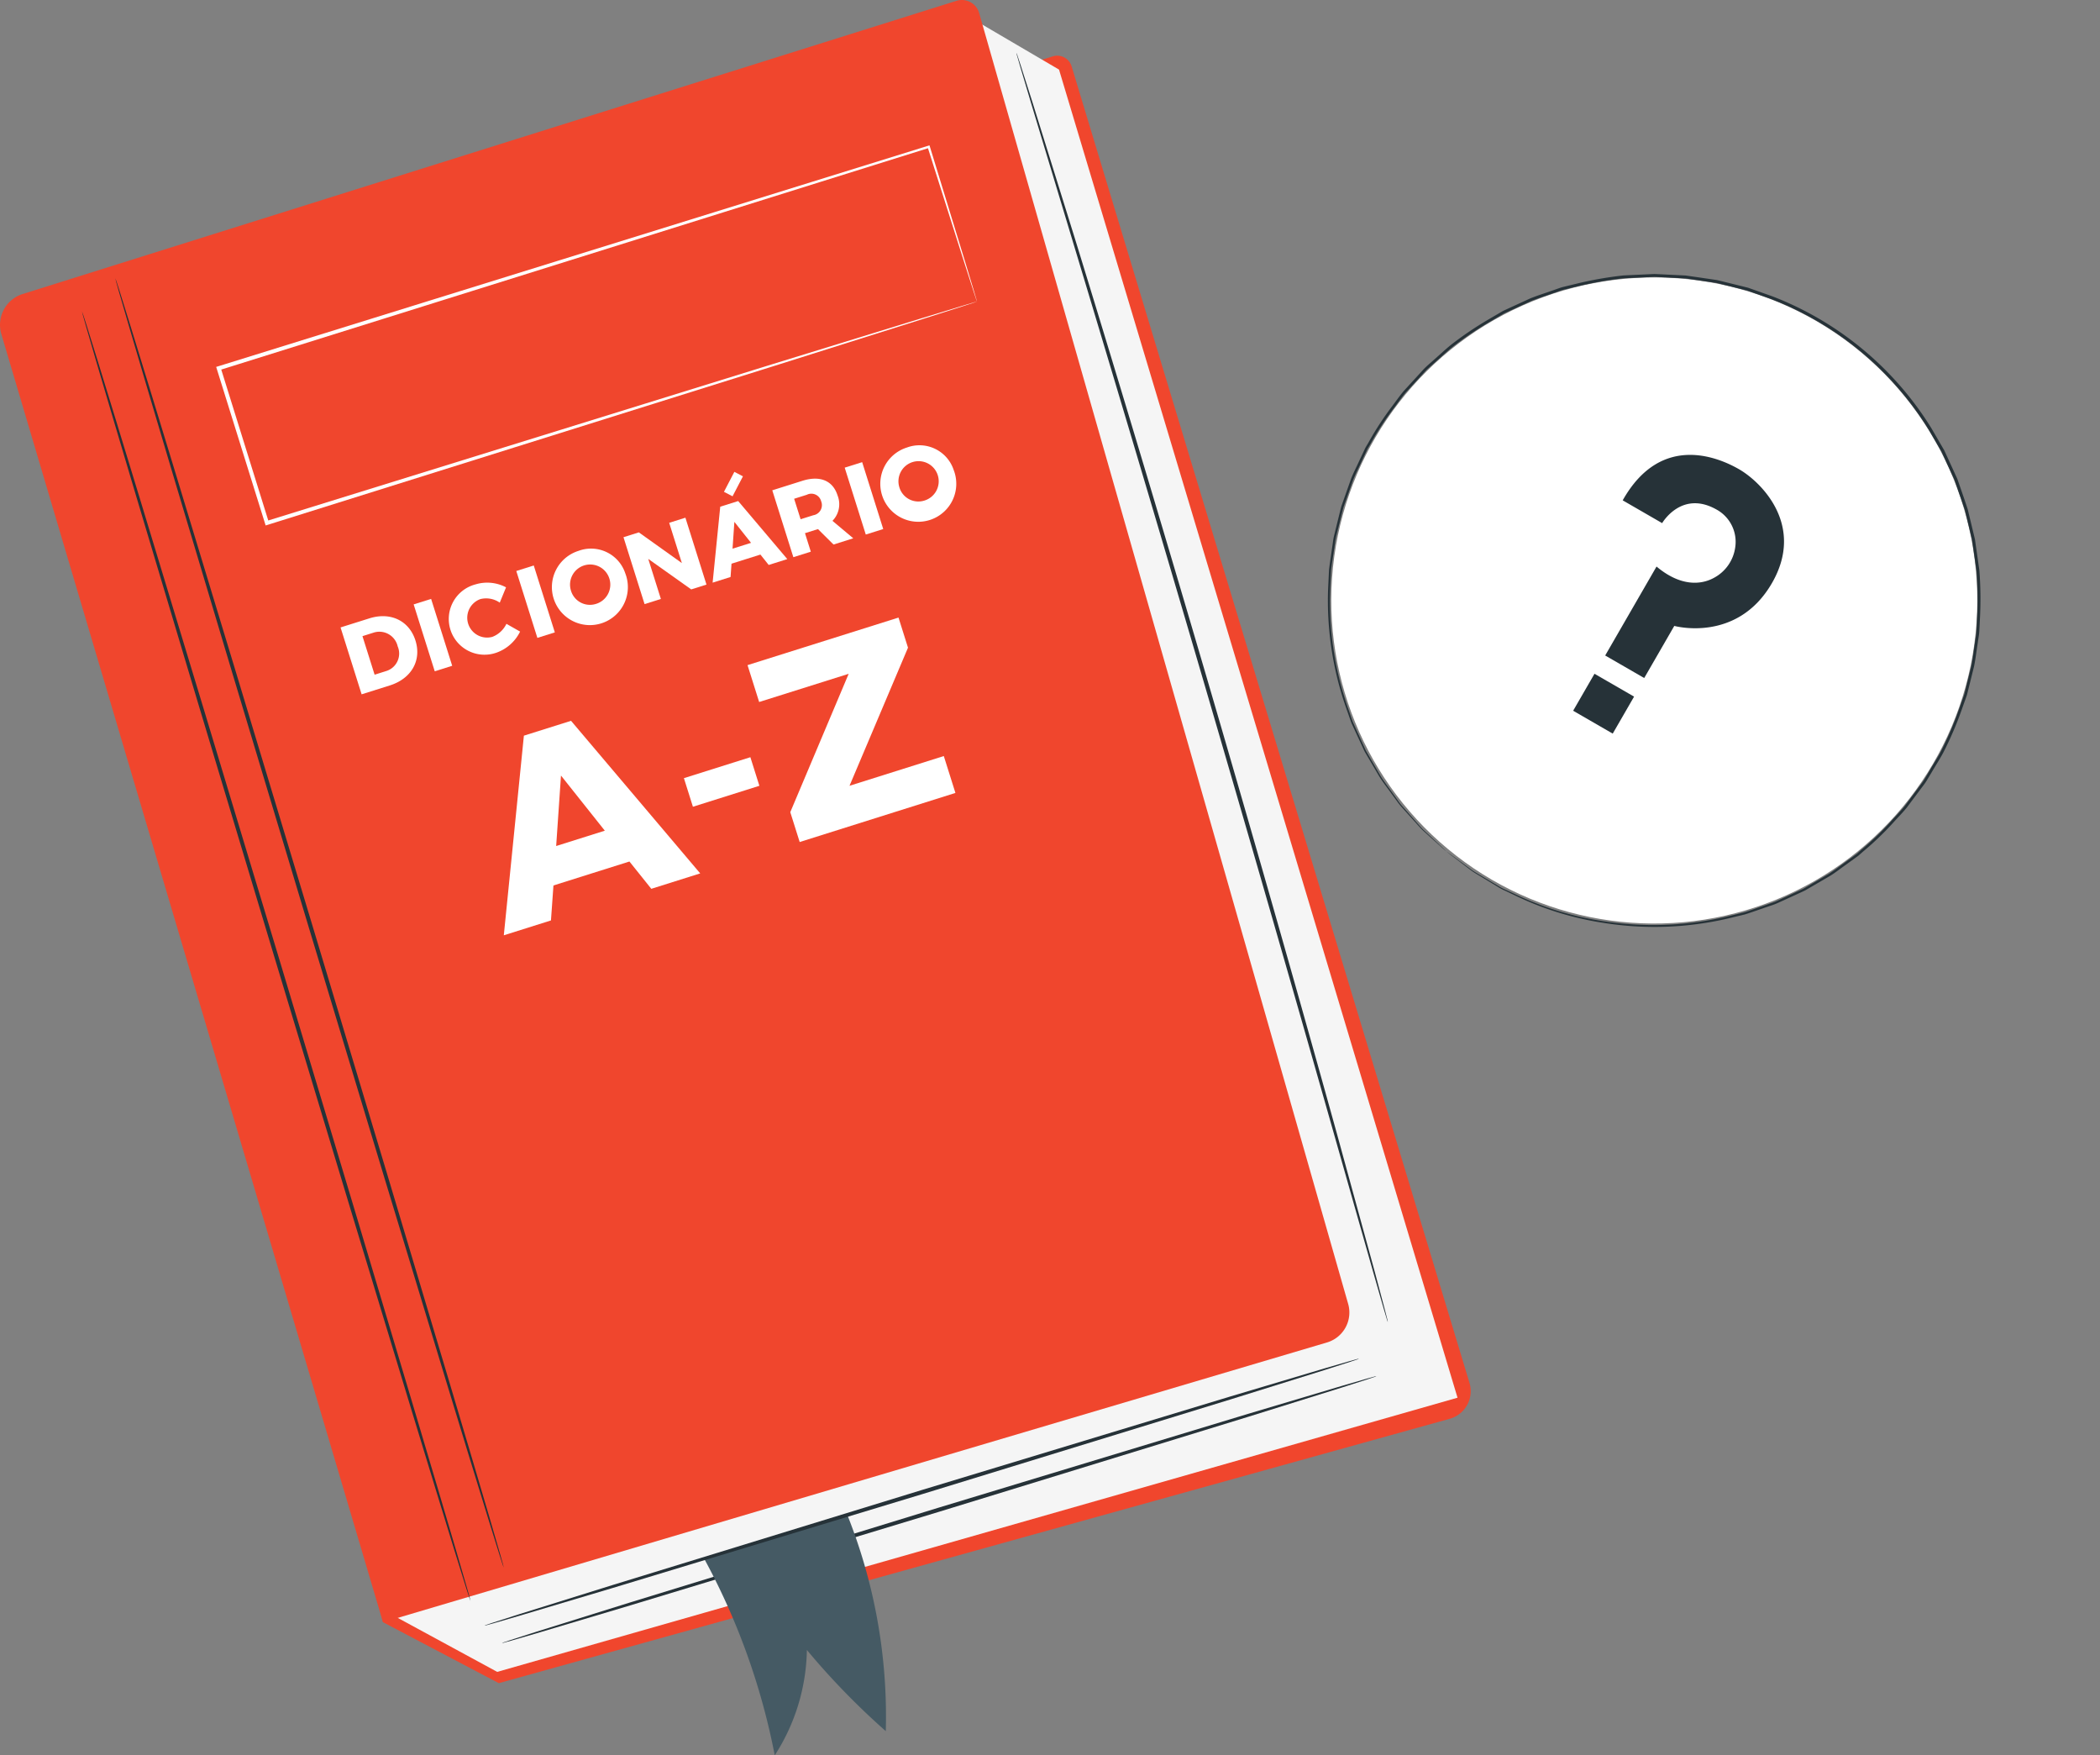 <svg xmlns="http://www.w3.org/2000/svg" width="320.275" height="267.669" viewBox="0 0 320.275 267.669"><rect x="0" y="0" width="320.275" height="267.669" fill="#808080" stroke="none"/><g id="Grupo_4106" data-name="Grupo 4106" transform="translate(-1209 -2815.666)"><g id="Grupo_3868" data-name="Grupo 3868" transform="translate(1209 2815.666)"><g id="Grupo_3866" data-name="Grupo 3866"><path id="Caminho_8378" data-name="Caminho 8378" d="M209.92,78.81a2.291,2.291,0,0,0-2.882-1.522l-10.394,3.275L54.156,118.328,104.9,316.063l17.659,9.292,145.025-40.313a4.37,4.37,0,0,0,3.014-5.475Z" transform="translate(-46.485 -68.69)" fill="#f0462d"></path><g id="Grupo_3863" data-name="Grupo 3863"><path id="Caminho_8379" data-name="Caminho 8379" d="M185.723,71.951l14.193,8.324L260.693,282.8,114.235,324.609,97.6,315.581Z" transform="translate(-38.403 -69.662)" fill="#f5f5f5"></path><path id="Caminho_8380" data-name="Caminho 8380" d="M250.069,274.734,106.1,317.4,47.892,120.964a4.933,4.933,0,0,1,3.252-6.107l142.419-44.71a2.743,2.743,0,0,1,3.458,1.863L253.3,268.858A4.764,4.764,0,0,1,250.069,274.734Z" transform="translate(-47.688 -70.021)" fill="#f0462d"></path><g id="Grupo_3858" data-name="Grupo 3858" transform="translate(17.585 42.425)"><path id="Caminho_8381" data-name="Caminho 8381" d="M121.765,302.431c-.162.049-13.559-43.934-29.918-98.225-16.364-54.311-29.493-98.364-29.331-98.413s13.557,43.923,29.921,98.235C108.8,258.319,121.929,302.381,121.765,302.431Z" transform="translate(-62.515 -105.793)" fill="#263238"></path></g><g id="Grupo_3859" data-name="Grupo 3859" transform="translate(12.508 47.502)"><path id="Caminho_8382" data-name="Caminho 8382" d="M117.484,306.711c-.162.05-13.56-43.933-29.918-98.224C71.2,154.175,58.073,110.123,58.235,110.074S71.792,154,88.157,208.308C104.516,262.6,117.648,306.662,117.484,306.711Z" transform="translate(-58.234 -110.074)" fill="#263238"></path></g><g id="Grupo_3860" data-name="Grupo 3860" transform="translate(43.938 68.626)"><path id="Caminho_8383" data-name="Caminho 8383" d="M104.671,151.581c.959,3.041-.616,5.809-3.919,6.85l-4.292,1.352-3.214-10.2L97.64,148.2C100.87,147.181,103.717,148.555,104.671,151.581Zm-2.711.887a2.868,2.868,0,0,0-3.7-2.084l-1.672.528,1.853,5.879,1.8-.569A2.789,2.789,0,0,0,101.96,152.469Z" transform="translate(-85.246 -122.531)" fill="#fff"></path><path id="Caminho_8384" data-name="Caminho 8384" d="M105.31,145.645l3.215,10.2-2.663.838-3.215-10.2Z" transform="translate(-83.497 -122.944)" fill="#fff"></path><path id="Caminho_8385" data-name="Caminho 8385" d="M111.988,146.063a3.023,3.023,0,0,0,1.816,5.762,3.96,3.96,0,0,0,2.156-1.991l2.084,1.184a6.394,6.394,0,0,1-3.639,3.226,5.45,5.45,0,1,1-3.171-10.42,6.129,6.129,0,0,1,4.667.447l-.959,2.334A3.639,3.639,0,0,0,111.988,146.063Z" transform="translate(-82.661 -123.333)" fill="#fff"></path><path id="Caminho_8387" data-name="Caminho 8387" d="M125.255,139.358l3.214,10.2-2.663.838-3.215-10.2Z" transform="translate(-87.788 -121.751)" fill="#fff"></path><path id="Caminho_8388" data-name="Caminho 8388" d="M138.378,140.955a5.794,5.794,0,1,1-7.142-3.428A5.5,5.5,0,0,1,138.378,140.955Zm-8.289,2.627a3.018,3.018,0,0,0,3.735,2.055,3.07,3.07,0,1,0-3.735-2.055Z" transform="translate(-86.951 -122.149)" fill="#fff"></path><path id="Caminho_8389" data-name="Caminho 8389" d="M138.717,135.45l6.562,4.681-1.934-6.139,2.473-.78,3.214,10.2-2.327.734-6.553-4.653,1.925,6.11-2.487.785-3.215-10.2Z" transform="translate(-85.224 -122.894)" fill="#fff"></path><path id="Caminho_8390" data-name="Caminho 8390" d="M155.126,139.233l-4.408,1.39-.145,2.029-2.736.862L149,131.934l2.735-.861,7.492,8.85-2.837.894Zm-1.428-1.788-2.544-3.2-.279,4.088Z" transform="translate(-83.092 -123.292)" fill="#fff"></path><path id="Caminho_8391" data-name="Caminho 8391" d="M164.85,138.237l-2.373-2.354-.057.018-1.923.606.889,2.821-2.663.84-3.214-10.2,4.584-1.446c2.706-.853,4.661-.03,5.376,2.24a3.616,3.616,0,0,1-.782,3.862l3.174,2.663Zm-5.021-3.856,1.936-.61a1.562,1.562,0,0,0,1.2-2.123,1.543,1.543,0,0,0-2.187-1l-1.936.61Z" transform="translate(-81.665 -123.827)" fill="#fff"></path><path id="Caminho_8472" data-name="Caminho 8472" d="M125.255,139.358l3.214,10.2-2.663.838-3.215-10.2Z" transform="translate(-37.702 -137.509)" fill="#fff"></path><path id="Caminho_8473" data-name="Caminho 8473" d="M138.378,140.955a5.794,5.794,0,1,1-7.142-3.428A5.5,5.5,0,0,1,138.378,140.955Zm-8.289,2.627a3.018,3.018,0,0,0,3.735,2.055,3.07,3.07,0,1,0-3.735-2.055Z" transform="translate(-36.865 -137.907)" fill="#fff"></path><path id="Caminho_8474" data-name="Caminho 8474" d="M141.749,164.008l.444,1.409-3.275,1.032-.444-1.408Z" transform="translate(-148.143 -12.413) rotate(-45)" fill="#fff"></path></g><g id="Grupo_3861" data-name="Grupo 3861" transform="translate(76.837 94.175)"><path id="Caminho_8393" data-name="Caminho 8393" d="M134.473,180.783l-11.588,3.653-.38,5.333-7.191,2.266,3.062-30.441,7.191-2.266,19.7,23.268-7.459,2.351Zm-3.753-4.7-6.685-8.406-.735,10.744Z" transform="translate(-115.314 -143.586)" fill="#fff"></path><path id="Caminho_8394" data-name="Caminho 8394" d="M148.61,164.008l1.373,4.36-10.136,3.194-1.373-4.359Z" transform="translate(-111.006 -142.716)" fill="#fff"></path><path id="Caminho_8395" data-name="Caminho 8395" d="M169.681,146.055l1.447,4.59-8.92,21.06,14.381-4.533,1.772,5.623-23.752,7.486-1.434-4.552,8.907-21.1-13.654,4.3-1.772-5.623Z" transform="translate(-109.485 -146.055)" fill="#fff"></path></g><g id="Grupo_3862" data-name="Grupo 3862" transform="translate(76.561 209.854)"><path id="Caminho_8396" data-name="Caminho 8396" d="M245.592,246.967a1.684,1.684,0,0,1-.336.135l-1,.337-3.869,1.242-14.26,4.455L179.01,267.61l-47.177,14.3-14.316,4.266-3.9,1.13-1.02.28a1.627,1.627,0,0,1-.353.075,1.563,1.563,0,0,1,.336-.135l1-.338,3.868-1.241,14.259-4.455,47.126-14.477L226,252.718l14.317-4.267,3.9-1.13,1.02-.279A1.458,1.458,0,0,1,245.592,246.967Z" transform="translate(-112.242 -246.965)" fill="#263238"></path></g><path id="Caminho_8397" data-name="Caminho 8397" d="M160.038,264.715l-21.835,6.7a104.146,104.146,0,0,1,10.808,30.066,30.5,30.5,0,0,0,4.9-16.063,112.857,112.857,0,0,0,12.035,12.375A83.03,83.03,0,0,0,160.038,264.715Z" transform="translate(-30.852 -33.809)" fill="#455a64"></path></g><g id="Grupo_3864" data-name="Grupo 3864" transform="translate(73.9 207.192)"><path id="Caminho_8398" data-name="Caminho 8398" d="M243.347,244.722a1.487,1.487,0,0,1-.334.136l-1,.337-3.869,1.242-14.26,4.455-47.115,14.474-47.177,14.3-14.317,4.266-3.9,1.13-1.02.28a1.619,1.619,0,0,1-.353.075,1.49,1.49,0,0,1,.336-.135c.257-.088.587-.2,1-.338l3.868-1.241,14.259-4.455,47.124-14.477,47.169-14.3,14.317-4.267,3.9-1.13,1.02-.28A1.637,1.637,0,0,1,243.347,244.722Z" transform="translate(-109.998 -244.72)" fill="#263238"></path></g><g id="Grupo_3865" data-name="Grupo 3865" transform="translate(155.012 8.061)"><path id="Caminho_8399" data-name="Caminho 8399" d="M235.04,270.358a3.239,3.239,0,0,1-.17-.493c-.107-.357-.251-.843-.438-1.465-.38-1.321-.925-3.219-1.624-5.648l-5.9-20.787c-4.982-17.554-11.916-41.787-19.735-68.505s-15.053-50.877-20.321-68.347c-2.627-8.713-4.756-15.775-6.238-20.688l-1.677-5.631c-.178-.624-.318-1.111-.421-1.468a3.382,3.382,0,0,1-.123-.508,3.235,3.235,0,0,1,.184.489c.117.353.276.835.48,1.45.417,1.309,1.019,3.189,1.787,5.6,1.526,4.9,3.719,11.943,6.426,20.632,5.375,17.439,12.671,41.572,20.5,68.3s14.687,50.976,19.563,68.561c2.406,8.778,4.356,15.891,5.713,20.841.651,2.442,1.159,4.35,1.512,5.679.161.629.287,1.12.378,1.48A3.268,3.268,0,0,1,235.04,270.358Z" transform="translate(-178.39 -76.818)" fill="#263238"></path></g></g><g id="Grupo_3867" data-name="Grupo 3867" transform="translate(32.972 22.167)"><path id="Caminho_8400" data-name="Caminho 8400" d="M191.517,112.528s-.057-.142-.147-.413c-.095-.289-.224-.684-.393-1.2-.344-1.071-.842-2.619-1.485-4.621-1.283-4.038-3.148-9.9-5.5-17.314l.221.115L75.974,122.991h-.006l.2-.387,7.353,23.6-.381-.2,77.189-23.927,22.838-7.029,6.172-1.882,1.611-.482c.365-.107.565-.155.565-.155s-.166.066-.515.181l-1.562.508-6.084,1.94-22.72,7.176-77.312,24.25-.291.09-.09-.291c-2.372-7.6-4.84-15.512-7.363-23.594l-.093-.294.3-.092h.006L184.106,88.764l.17-.052.051.168c2.288,7.477,4.1,13.4,5.345,17.471l1.394,4.609c.148.5.263.893.348,1.178A3.459,3.459,0,0,1,191.517,112.528Z" transform="translate(-75.489 -88.712)" fill="#fff"></path></g></g><g id="Speech_Bubble" data-name="Speech Bubble" transform="translate(1437.795 2819.521) rotate(30)"><g id="Grupo_3907" data-name="Grupo 3907" transform="translate(0 0)"><g id="Grupo_3901" data-name="Grupo 3901" transform="translate(0)"><g id="Grupo_3900" data-name="Grupo 3900"><g id="Grupo_3899" data-name="Grupo 3899"><g id="Grupo_3898" data-name="Grupo 3898"><g id="Grupo_3873" data-name="Grupo 3873"><g id="Grupo_3872" data-name="Grupo 3872"><g id="Grupo_3871" data-name="Grupo 3871"><g id="Grupo_3870" data-name="Grupo 3870"><g id="Grupo_3869" data-name="Grupo 3869"><ellipse id="Elipse_198" data-name="Elipse 198" cx="49.264" cy="49.263" rx="49.264" ry="49.263" transform="translate(0 37.177) rotate(-22.168)" fill="#fff"></ellipse></g></g></g></g></g><g id="Grupo_3897" data-name="Grupo 3897" transform="translate(11.378 14.486)"><g id="Grupo_3896" data-name="Grupo 3896"><g id="Grupo_3895" data-name="Grupo 3895"><g id="Grupo_3894" data-name="Grupo 3894" transform="translate(3.027)"><g id="Grupo_3893" data-name="Grupo 3893"><g id="Grupo_3892" data-name="Grupo 3892"><g id="Grupo_3891" data-name="Grupo 3891"><g id="Grupo_3890" data-name="Grupo 3890"><g id="Grupo_3889" data-name="Grupo 3889"><g id="Grupo_3888" data-name="Grupo 3888"><g id="Grupo_3887" data-name="Grupo 3887"><g id="Grupo_3886" data-name="Grupo 3886"><g id="Grupo_3885" data-name="Grupo 3885"><g id="Grupo_3884" data-name="Grupo 3884"><path id="Caminho_8402" data-name="Caminho 8402" d="M399.427,188.956s.274.017.8.071l2.347.254,1.727.193c.638.042,1.34.025,2.1.042l2.447.03a8.536,8.536,0,0,0,1.348-.057l1.429-.126a47.273,47.273,0,0,0,13.913-3.2,49.312,49.312,0,0,0,15.946-10.047q.954-.909,1.928-1.841c.612-.658,1.19-1.363,1.8-2.053q.452-.521.907-1.05a9.642,9.642,0,0,0,.872-1.095q.815-1.149,1.645-2.323c.274-.393.561-.782.829-1.184l.722-1.268,1.466-2.574c.466-.879.83-1.82,1.257-2.74q.31-.7.621-1.4c.1-.235.216-.465.306-.706l.242-.734a45.824,45.824,0,0,0,1.76-6.039c.215-1.045.5-2.086.662-3.156q.19-1.614.382-3.252c.055-.547.151-1.093.171-1.646s.018-1.109.026-1.666c0-1.115.065-2.239.025-3.368a52.323,52.323,0,0,0-.8-6.819q-.16-.856-.319-1.716c-.056-.287-.1-.576-.166-.861l-.244-.846q-.489-1.692-.983-3.4c-.383-1.123-.866-2.22-1.3-3.341-.235-.553-.416-1.131-.7-1.668l-.83-1.617a55.481,55.481,0,0,0-3.757-6.321l-2.307-2.939-.58-.739c-.208-.235-.429-.457-.645-.685l-1.3-1.369-1.308-1.375-1.436-1.252-1.447-1.252-.725-.629c-.255-.2-.522-.374-.782-.561l-3.154-2.237-3.382-1.934A48.942,48.942,0,0,0,400.2,91.24l-3.832.708-3.716,1.072-.923.27-.893.355-1.779.706-1.77.709-1.689.866-1.682.862-.836.433-.791.508-3.148,2.013a55.645,55.645,0,0,0-5.635,4.73l-1.316,1.252c-.441.413-.8.9-1.207,1.344-.777.916-1.594,1.792-2.326,2.727q-1.034,1.453-2.053,2.89l-.51.716c-.157.248-.293.506-.44.758q-.436.761-.867,1.516a52.143,52.143,0,0,0-3.008,6.174c-.41,1.052-.725,2.134-1.089,3.188l-.524,1.582c-.164.529-.253,1.076-.382,1.611l-.713,3.2c-.2,1.065-.274,2.141-.415,3.2a45.947,45.947,0,0,0-.331,6.283l-.014.772c.007.257.039.512.056.767q.064.765.127,1.523c.1,1.009.132,2.019.282,3l.536,2.912q.132.722.263,1.436.2.7.393,1.391.4,1.38.785,2.736a9.727,9.727,0,0,0,.463,1.321q.256.648.51,1.289c.345.853.657,1.708,1.018,2.531l1.214,2.373A49.334,49.334,0,0,0,375.7,177.7c.529.455,1.039.916,1.558,1.345l1.615,1.152,1.556,1.11c.256.177.5.369.76.529l.786.452L384.956,184c.961.517,1.933.894,2.823,1.314l1.308.589a8.48,8.48,0,0,0,1.254.5l2.319.779c.721.234,1.378.482,1.994.652l1.694.388,2.3.534c.517.123.78.2.78.2s-.268-.044-.79-.152l-2.311-.49-1.7-.366c-.619-.165-1.28-.406-2-.633l-2.333-.761a8.617,8.617,0,0,1-1.262-.491l-1.316-.581c-.9-.415-1.874-.786-2.842-1.3l-3-1.7-.793-.449c-.262-.159-.508-.351-.766-.528l-1.568-1.105-1.63-1.15c-.524-.429-1.038-.889-1.573-1.345a49.432,49.432,0,0,1-11.86-14.788l-1.229-2.386c-.365-.828-.683-1.688-1.032-2.545q-.258-.644-.517-1.3a9.85,9.85,0,0,1-.47-1.328q-.395-1.364-.8-2.754c-.132-.465-.275-.929-.4-1.4q-.133-.719-.269-1.446-.269-1.452-.546-2.933c-.153-.99-.19-2.007-.292-3.023q-.064-.765-.129-1.536c-.019-.256-.051-.514-.058-.772l.012-.779a46.267,46.267,0,0,1,.321-6.333c.14-1.065.217-2.15.413-3.222q.356-1.6.714-3.224c.129-.54.218-1.091.382-1.625s.351-1.061.527-1.6c.365-1.063.681-2.154,1.092-3.216a52.635,52.635,0,0,1,3.026-6.23q.434-.763.873-1.53c.148-.254.286-.516.444-.765l.512-.725,2.068-2.916c.738-.944,1.56-1.829,2.344-2.754.407-.448.772-.939,1.216-1.357l1.328-1.264a55.788,55.788,0,0,1,5.681-4.776l3.174-2.035.8-.511.843-.438,1.7-.872,1.7-.874,1.785-.716,1.8-.714.9-.357.931-.274,3.751-1.083,3.868-.718a49.373,49.373,0,0,1,31.017,5.267l3.413,1.955,3.182,2.258c.263.19.533.37.789.567l.732.633,1.46,1.265L442.176,104l1.32,1.388,1.314,1.382c.217.231.441.455.65.693l.585.746q1.169,1.489,2.326,2.966a56.139,56.139,0,0,1,3.786,6.382l.835,1.632c.281.541.465,1.124.7,1.682.434,1.131.919,2.238,1.3,3.372q.5,1.727.989,3.436l.245.853c.066.287.11.579.167.868q.158.868.319,1.732a52.64,52.64,0,0,1,.8,6.879c.039,1.139-.024,2.272-.03,3.4q-.014.843-.03,1.681c-.021.557-.119,1.108-.174,1.658q-.2,1.653-.391,3.278c-.167,1.078-.453,2.128-.672,3.18a46.374,46.374,0,0,1-1.785,6.083l-.246.739c-.091.243-.208.474-.31.712l-.63,1.405c-.43.926-.8,1.874-1.273,2.759q-.747,1.308-1.483,2.589l-.731,1.276c-.272.4-.561.795-.837,1.19l-1.663,2.336a9.755,9.755,0,0,1-.881,1.1q-.461.528-.916,1.054c-.613.693-1.2,1.4-1.813,2.061l-1.947,1.848A49.455,49.455,0,0,1,425.63,186.4a47.115,47.115,0,0,1-13.991,3.142l-1.435.115a8.564,8.564,0,0,1-1.353.047l-2.454-.052c-.759-.024-1.462-.014-2.1-.063l-1.729-.216-2.345-.3C399.695,189,399.427,188.956,399.427,188.956Z" transform="translate(-357.938 -90.233)" fill="#263238"></path></g></g></g></g></g></g></g></g></g></g></g></g></g></g></g></g></g></g><g id="Grupo_3906" data-name="Grupo 3906" transform="translate(52.403 40.414)"><g id="Grupo_3903" data-name="Grupo 3903"><g id="Grupo_3902" data-name="Grupo 3902"><path id="Caminho_8403" data-name="Caminho 8403" d="M389.978,125.075h6.948s0-5.834,6.063-5.938a5.62,5.62,0,0,1,5.444,3.588,6.225,6.225,0,0,1-.495,5.628c-1.179,1.943-3.761,3.71-8.443,2.884V146.9h6.871v-9.177S416,135.234,416,124.616c0-10.16-9.111-12.521-13.012-12.521C400.007,112.1,389.847,112.816,389.978,125.075Z" transform="translate(-389.977 -112.095)" fill="#263238"></path></g></g><g id="Grupo_3905" data-name="Grupo 3905" transform="translate(9.498 38.034)"><g id="Grupo_3904" data-name="Grupo 3904"><rect id="Ret&#xE2;ngulo_3553" data-name="Ret&#xE2;ngulo 3553" width="6.972" height="6.512" fill="#263238"></rect></g></g></g></g></g></g></svg>